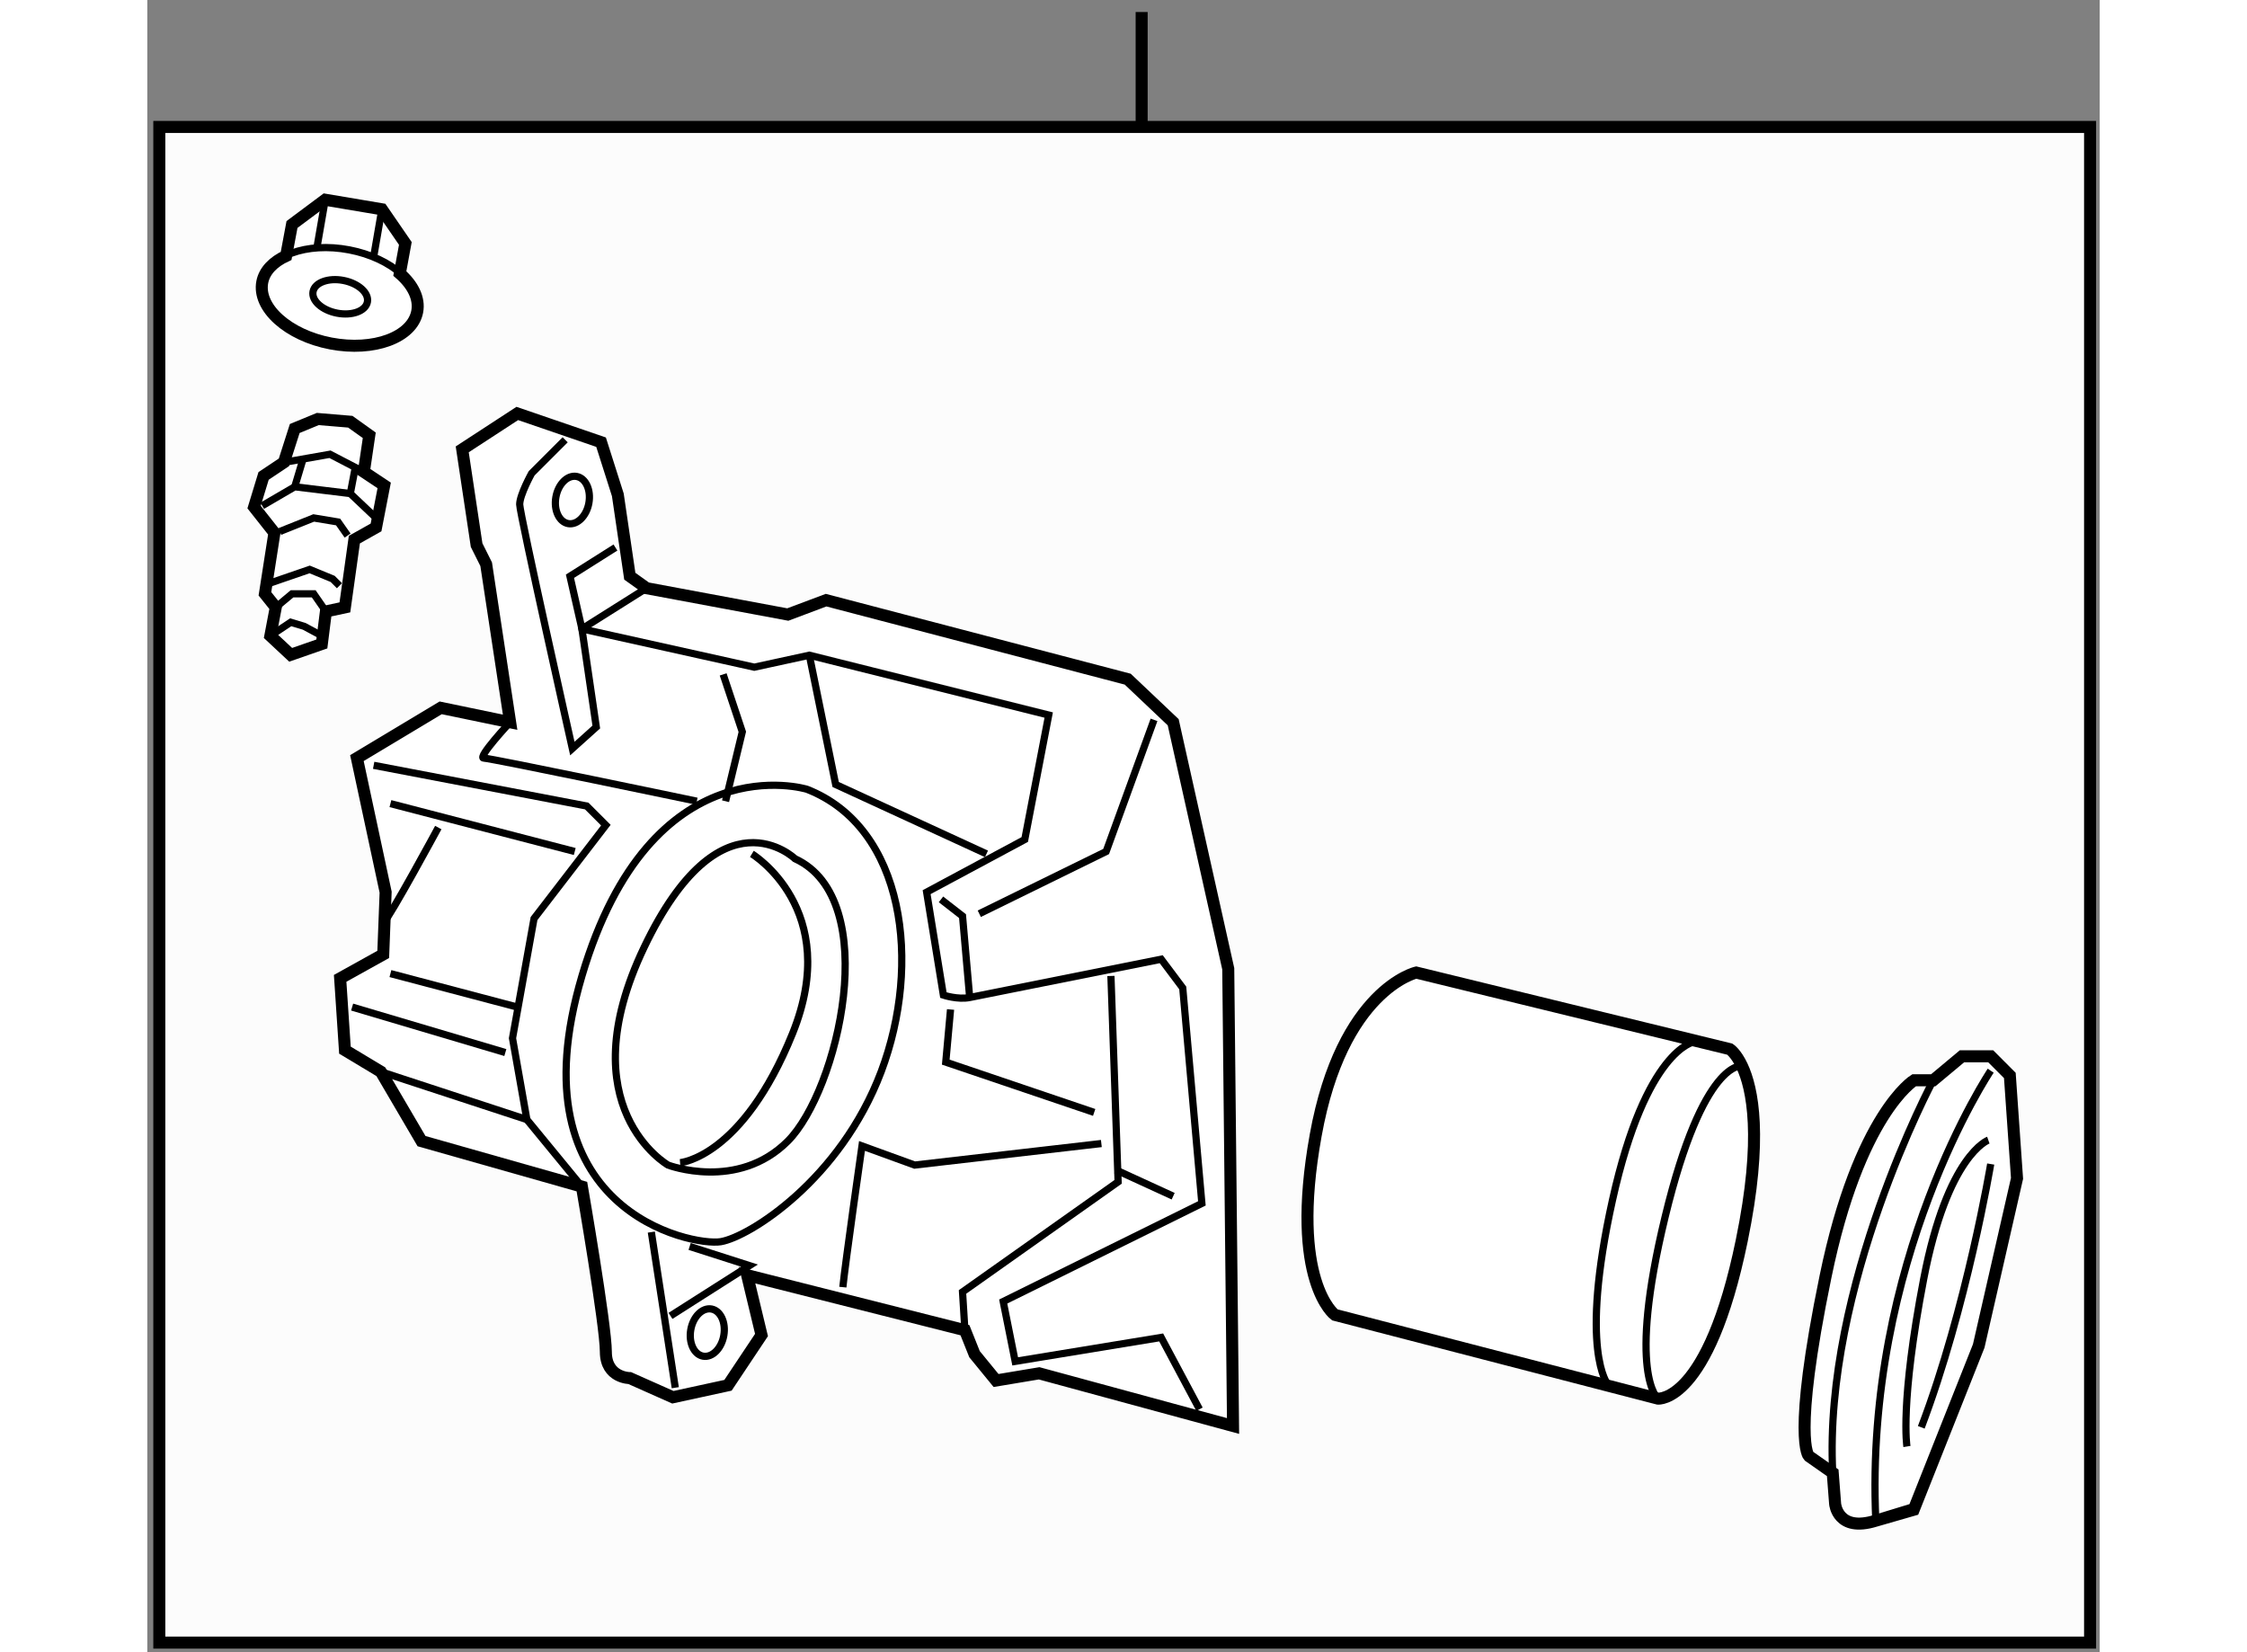 <?xml version="1.0" encoding="utf-8"?>
<!-- Generator: Adobe Illustrator 15.1.0, SVG Export Plug-In . SVG Version: 6.00 Build 0)  -->
<!DOCTYPE svg PUBLIC "-//W3C//DTD SVG 1.1//EN" "http://www.w3.org/Graphics/SVG/1.1/DTD/svg11.dtd">
<svg version="1.1" xmlns="http://www.w3.org/2000/svg" xmlns:xlink="http://www.w3.org/1999/xlink" x="0px" y="0px" width="244.8px"
	 height="180px" viewBox="68.438 16.97 81.212 68.725" enable-background="new 0 0 244.8 180" xml:space="preserve">
	
<rect x="68.438" y="16.97" width="81.212" height="68.725" fill="#808080" stroke="none"/>
	
<g><rect x="68.938" y="22.25" fill="#FCFCFC" stroke="#000000" stroke-width="0.5" width="80.312" height="63.045"></rect><line fill="none" stroke="#000000" stroke-width="0.5" x1="109.799" y1="22.174" x2="109.799" y2="17.47"></line></g><g><path fill="#FFFFFF" stroke="#000000" stroke-width="0.5" d="M73.221,28.702c-0.205,1.07,1.072,2.215,2.85,2.555
				c1.782,0.34,3.389-0.253,3.594-1.324c0.105-0.55-0.183-1.116-0.723-1.586l0.23-1.25l-0.977-1.422l-2.356-0.397l-1.382,1.03
				l-0.244,1.305C73.684,27.86,73.312,28.23,73.221,28.702z"></path><line fill="none" stroke="#000000" stroke-width="0.3" x1="78.195" y1="25.676" x2="77.858" y2="27.627"></line><line fill="none" stroke="#000000" stroke-width="0.3" x1="75.839" y1="25.279" x2="75.5" y2="27.233"></line><ellipse transform="matrix(-0.982 -0.188 0.188 -0.982 146.024 72.463)" fill="none" stroke="#000000" stroke-width="0.3" cx="76.443" cy="29.318" rx="3.28" ry="1.973"></ellipse><ellipse transform="matrix(-0.982 -0.188 0.188 -0.982 146.02 72.477)" fill="none" stroke="#000000" stroke-width="0.3" cx="76.445" cy="29.318" rx="1.151" ry="0.693"></ellipse></g><g><polygon fill="#FFFFFF" stroke="#000000" stroke-width="0.5" points="74.571,34.794 74.12,36.203 73.275,36.767 72.88,38.063 
				73.726,39.134 73.331,41.67 73.782,42.234 73.557,43.418 74.402,44.207 75.698,43.756 75.868,42.403 76.657,42.234 77.051,39.416 
				77.953,38.909 78.292,37.161 77.446,36.598 77.671,35.076 76.882,34.512 75.529,34.399 		"></polygon><polyline fill="none" stroke="#000000" stroke-width="0.3" points="74.12,36.203 76.037,35.865 77.446,36.598 		"></polyline><polyline fill="none" stroke="#000000" stroke-width="0.3" points="73.951,39.078 75.36,38.514 76.375,38.683 76.77,39.247 		"></polyline><polyline fill="none" stroke="#000000" stroke-width="0.3" points="73.388,41.276 75.191,40.656 76.149,41.05 76.431,41.333 		"></polyline><polyline fill="none" stroke="#000000" stroke-width="0.3" points="73.782,42.234 74.458,41.67 75.36,41.67 75.868,42.403 		"></polyline><polyline fill="none" stroke="#000000" stroke-width="0.3" points="73.218,38.007 74.571,37.218 76.882,37.5 77.953,38.514 		"></polyline><line fill="none" stroke="#000000" stroke-width="0.3" x1="74.909" y1="36.09" x2="74.571" y2="37.218"></line><line fill="none" stroke="#000000" stroke-width="0.3" x1="77.108" y1="36.316" x2="76.882" y2="37.5"></line><polyline fill="none" stroke="#000000" stroke-width="0.3" points="73.557,43.418 74.402,42.854 74.966,43.023 75.698,43.418 		
				"></polyline></g><g><path fill="#FFFFFF" stroke="#000000" stroke-width="0.5" d="M83.53,47.012l-0.996-6.572l-0.398-0.796l-0.598-3.983l2.29-1.493
				l3.485,1.195l0.697,2.19l0.498,3.385l0.697,0.498l5.875,1.096l1.593-0.598l12.546,3.286l1.892,1.792l2.29,10.255l0.199,19.018
				l-8.065-2.191l-1.792,0.299l-0.896-1.095l-0.398-0.996l-9.061-2.29l0.598,2.489l-1.394,2.091L90.3,75.09l-1.792-0.797
				c0,0-0.996,0-0.996-1.095s-0.996-6.87-0.996-6.87l-6.671-1.892l-1.693-2.888l-1.493-0.896l-0.199-2.987l1.792-0.996l0.1-2.589
				l-1.195-5.576l3.485-2.091L83.53,47.012z"></path><path fill="none" stroke="#000000" stroke-width="0.3" d="M95.876,49.8c0,0-6.472-1.991-9.359,7.767
				c-2.887,9.757,4.58,11.251,5.775,11.052s4.979-2.589,6.671-7.069C100.655,57.068,99.958,51.393,95.876,49.8z"></path><path fill="none" stroke="#000000" stroke-width="0.3" d="M95.378,52.688c0,0-3.087-2.987-6.273,3.684
				c-3.187,6.671,0.996,9.061,0.996,9.061s2.887,1.095,4.979-0.996C97.17,62.345,99.062,54.38,95.378,52.688z"></path><path fill="none" stroke="#000000" stroke-width="0.3" d="M93.586,52.488c0,0,3.784,2.29,1.693,7.468
				c-2.091,5.177-4.68,5.376-4.68,5.376"></path><path fill="none" stroke="#000000" stroke-width="0.3" d="M83.53,47.012c0,0-1.394,1.493-1.095,1.493
				c0.298,0,8.861,1.792,8.861,1.792"></path><polyline fill="none" stroke="#000000" stroke-width="0.3" points="77.854,48.804 86.716,50.497 87.512,51.293 84.525,55.177 
				83.629,60.155 84.227,63.54 86.517,66.328 		"></polyline><line fill="none" stroke="#000000" stroke-width="0.3" x1="78.153" y1="61.549" x2="84.227" y2="63.54"></line><line fill="none" stroke="#000000" stroke-width="0.3" x1="76.958" y1="58.86" x2="83.331" y2="60.752"></line><line fill="none" stroke="#000000" stroke-width="0.3" x1="78.551" y1="57.467" x2="83.828" y2="58.86"></line><path fill="none" stroke="#000000" stroke-width="0.3" d="M78.252,55.375c0.299-0.298,2.29-3.982,2.29-3.982"></path><line fill="none" stroke="#000000" stroke-width="0.3" x1="78.551" y1="50.397" x2="86.218" y2="52.389"></line><path fill="none" stroke="#000000" stroke-width="0.3" d="M85.82,35.263l-1.394,1.394c0,0-0.498,0.896-0.498,1.294
				c0,0.398,2.19,10.156,2.19,10.156l0.996-0.896l-0.598-4.083l2.688-1.693"></path><path fill="none" stroke="#000000" stroke-width="0.3" d="M87.911,39.744l-1.892,1.195l0.498,2.19l7.169,1.593l2.29-0.498
				l9.957,2.489l-0.996,5.177l-4.082,2.19l0.697,4.282c0,0,0.598,0.199,1.095,0.1c0.498-0.1,7.965-1.593,7.965-1.593l0.896,1.195
				l0.796,8.961l-8.264,4.083l0.498,2.489l6.073-0.996l1.593,2.987"></path><polyline fill="none" stroke="#000000" stroke-width="0.3" points="108.521,57.566 108.82,66.129 102.348,70.709 102.447,72.302 
						"></polyline><path fill="none" stroke="#000000" stroke-width="0.3" d="M97.37,70.51c0.1-0.996,0.796-5.874,0.796-5.874l2.19,0.796l7.767-0.896
				"></path><polyline fill="none" stroke="#000000" stroke-width="0.3" points="101.85,58.96 101.651,61.15 107.824,63.242 		"></polyline><polyline fill="none" stroke="#000000" stroke-width="0.3" points="95.976,44.224 97.071,49.601 103.344,52.488 		"></polyline><polyline fill="none" stroke="#000000" stroke-width="0.3" points="92.391,45.021 93.188,47.41 92.491,50.298 		"></polyline><polyline fill="none" stroke="#000000" stroke-width="0.3" points="101.452,54.38 102.348,55.077 102.646,58.462 		"></polyline><polyline fill="none" stroke="#000000" stroke-width="0.3" points="103.045,54.978 108.322,52.389 110.313,46.913 		"></polyline><line fill="none" stroke="#000000" stroke-width="0.3" x1="108.72" y1="65.631" x2="111.11" y2="66.727"></line><line fill="none" stroke="#000000" stroke-width="0.3" x1="89.404" y1="68.22" x2="90.4" y2="74.692"></line><polyline fill="none" stroke="#000000" stroke-width="0.3" points="90.201,71.705 93.486,69.614 90.997,68.817 		"></polyline><ellipse transform="matrix(0.985 0.174 -0.174 0.985 7.89 -14.412)" fill="none" stroke="#000000" stroke-width="0.3" cx="86.093" cy="37.767" rx="0.697" ry="0.996"></ellipse><ellipse transform="matrix(0.985 0.174 -0.174 0.985 14.038 -14.881)" fill="none" stroke="#000000" stroke-width="0.3" cx="91.669" cy="72.417" rx="0.697" ry="0.996"></ellipse></g><g><path fill="#FFFFFF" stroke="#000000" stroke-width="0.5" d="M134.264,60.61l-13.044-3.186c0,0-3.086,0.697-4.182,6.771
				c-1.095,6.073,0.796,7.467,0.796,7.467l13.442,3.485c0,0,2.091,0.199,3.484-6.571c0.883-4.285,0.449-6.336,0.012-7.265
				C134.519,60.771,134.264,60.61,134.264,60.61z"></path><path fill="none" stroke="#000000" stroke-width="0.3" d="M132.77,60.311c0,0-1.991,0.299-3.385,6.571
				c-1.395,6.273-0.199,7.667-0.199,7.667"></path><path fill="none" stroke="#000000" stroke-width="0.3" d="M134.772,61.31c0,0-1.604-0.302-3.197,6.27
				c-1.594,6.571-0.299,7.567-0.299,7.567"></path></g><g><path fill="#FFFFFF" stroke="#000000" stroke-width="0.5" d="M142.727,61.904h-0.797c0,0-2.29,1.394-3.684,8.164
				c-1.395,6.771-0.697,7.468-0.697,7.468l0.996,0.697l0.1,1.294c0,0,0.1,1.195,1.692,0.697s1.593-0.498,1.593-0.498l2.688-6.771
				l1.593-6.97l-0.299-4.281l-0.796-0.797h-1.195L142.727,61.904z"></path><path fill="none" stroke="#000000" stroke-width="0.3" d="M142.727,61.904c0,0-4.58,8.563-4.182,16.329"></path><path fill="none" stroke="#000000" stroke-width="0.3" d="M145.116,61.506c0,0-5.277,7.866-4.779,18.719"></path><path fill="none" stroke="#000000" stroke-width="0.3" d="M145.017,64.394c0,0-1.692,0.597-2.688,5.774
				c-0.996,5.178-0.697,6.97-0.697,6.97"></path><path fill="none" stroke="#000000" stroke-width="0.3" d="M145.116,65.389c0,0-0.996,5.974-2.888,10.952"></path></g>


</svg>
